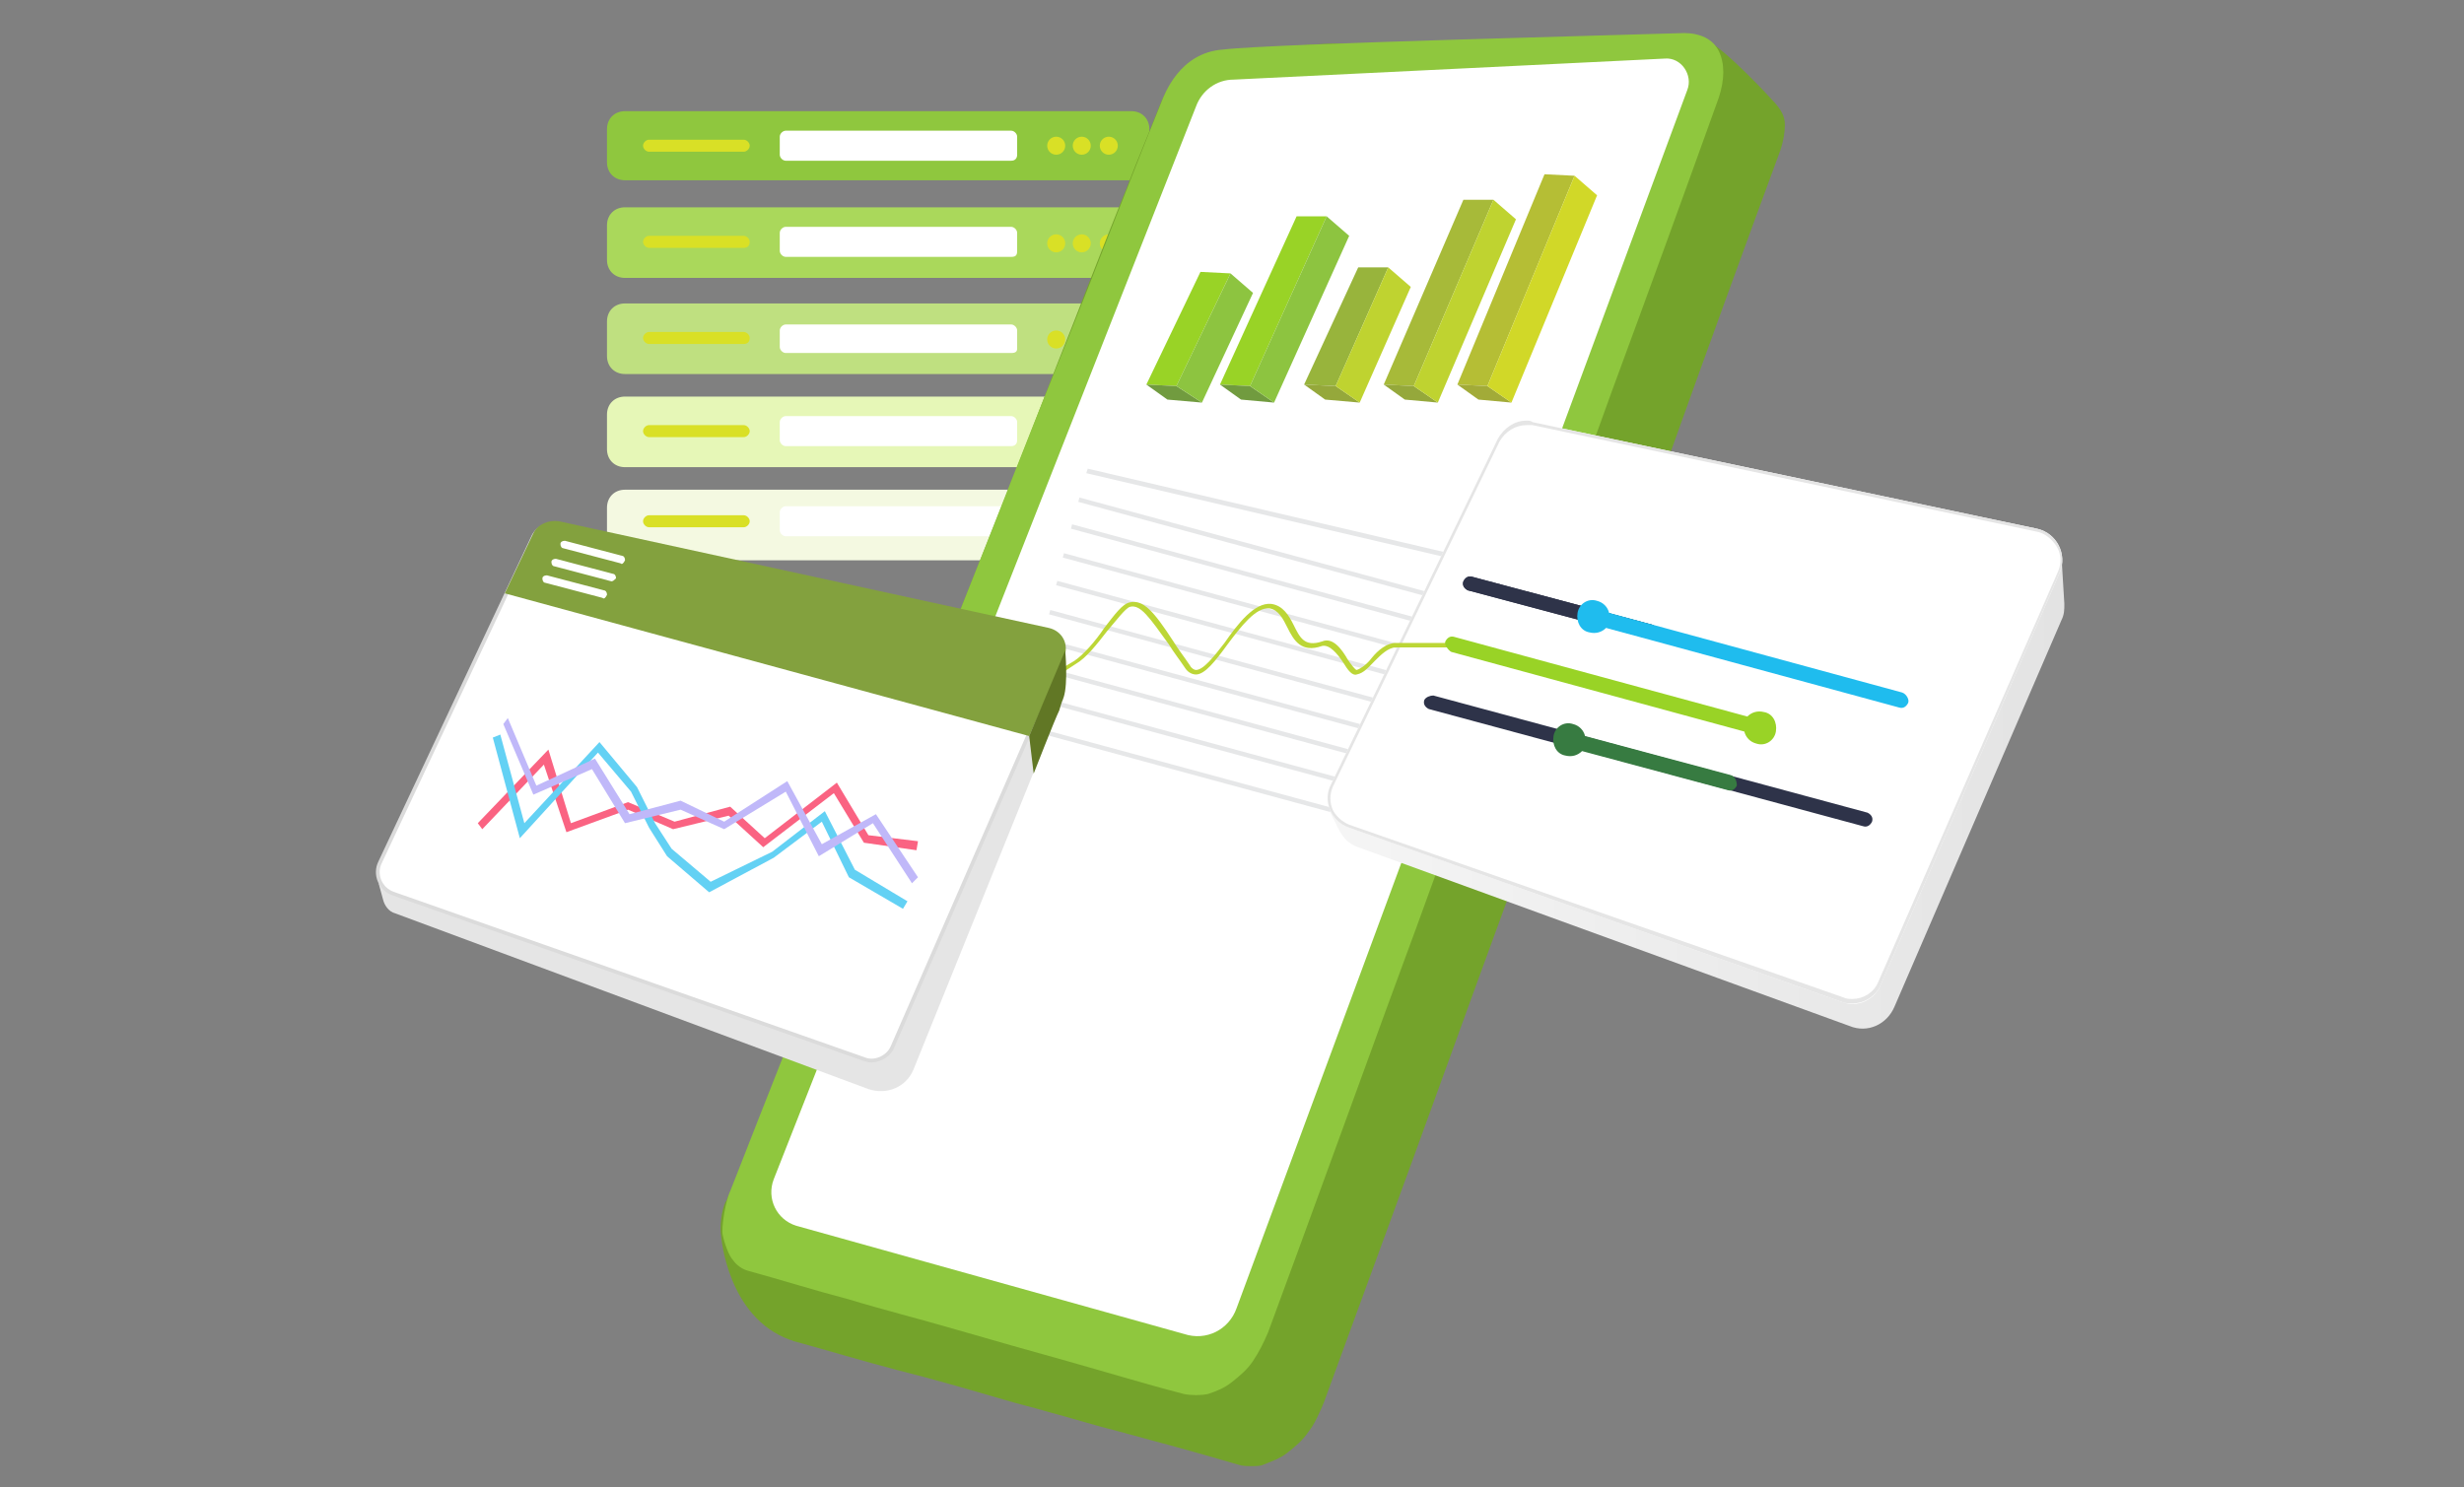 <?xml version="1.0" encoding="utf-8"?>
<!-- Generator: Adobe Illustrator 26.0.0, SVG Export Plug-In . SVG Version: 6.00 Build 0)  -->
<svg version="1.1" id="Layer_1" xmlns="http://www.w3.org/2000/svg" xmlns:xlink="http://www.w3.org/1999/xlink" x="0px" y="0px"
	 viewBox="0 0 164 99" style="enable-background:new 0 0 164 99;" xml:space="preserve">
<rect x="0" y="0" width="164" height="99" fill="#808080" stroke="none"/>
<style type="text/css">
	.st0{fill:#8FC73E;}
	.st1{fill:#AAD85B;}
	.st2{fill:#BFE080;}
	.st3{fill:#E6F7B7;}
	.st4{fill:#F4F9E1;}
	.st5{fill:#D9E026;}
	.st6{fill:#FFFFFF;}
	.st7{fill:#74A32B;}
	.st8{fill:#99D326;}
	.st9{fill:#719B3F;}
	.st10{fill:#8DC440;}
	.st11{fill:#A7BA39;}
	.st12{fill:#95A83B;}
	.st13{fill:#BFD330;}
	.st14{fill:#B5BE35;}
	.st15{fill:#A2AB38;}
	.st16{fill:#D1D828;}
	.st17{fill:#98B43C;}
	.st18{fill:#E6E7E8;}
	.st19{fill:url(#SVGID_1_);}
	.st20{fill:#E5E5E5;}
	.st21{fill:#BCD636;}
	.st22{fill:#2E3349;}
	.st23{fill:#1FBCEE;}
	.st24{fill:#377B41;}
	.st25{fill:#FFFFFF;stroke:#DBDBDB;stroke-width:0.25;stroke-miterlimit:10;}
	.st26{fill:#83A13E;}
	.st27{fill:#617725;}
	.st28{fill:#FA6382;}
	.st29{fill:#63D1F4;}
	.st30{fill:#C0B8F9;}
</style>
<g>
	<path class="st0" d="M75.3,12H41.6c-0.7,0-1.2-0.5-1.2-1.2V8.6c0-0.7,0.5-1.2,1.2-1.2h33.7c0.7,0,1.2,0.5,1.2,1.2v2.3
		C76.5,11.5,76,12,75.3,12z"/>
	<path class="st1" d="M75.3,18.5H41.6c-0.7,0-1.2-0.5-1.2-1.2V15c0-0.7,0.5-1.2,1.2-1.2h33.7c0.7,0,1.2,0.5,1.2,1.2v2.3
		C76.5,18,76,18.5,75.3,18.5z"/>
	<path class="st2" d="M75.3,24.9H41.6c-0.7,0-1.2-0.5-1.2-1.2v-2.3c0-0.7,0.5-1.2,1.2-1.2h33.7c0.7,0,1.2,0.5,1.2,1.2v2.3
		C76.5,24.4,76,24.9,75.3,24.9z"/>
	<path class="st3" d="M75.3,31.1H41.6c-0.7,0-1.2-0.5-1.2-1.2v-2.3c0-0.7,0.5-1.2,1.2-1.2h33.7c0.7,0,1.2,0.5,1.2,1.2v2.3
		C76.5,30.5,76,31.1,75.3,31.1z"/>
	<path class="st4" d="M75.3,37.3H41.6c-0.7,0-1.2-0.5-1.2-1.2v-2.3c0-0.7,0.5-1.2,1.2-1.2h33.7c0.7,0,1.2,0.5,1.2,1.2V36
		C76.5,36.7,76,37.3,75.3,37.3z"/>
	<g>
		<g>
			<circle class="st5" cx="70.3" cy="9.7" r="0.6"/>
		</g>
		<g>
			<circle class="st5" cx="72" cy="9.7" r="0.6"/>
		</g>
		<g>
			<circle class="st5" cx="73.8" cy="9.7" r="0.6"/>
		</g>
		<path class="st5" d="M49.5,10.1h-6.3c-0.2,0-0.4-0.2-0.4-0.4v0c0-0.2,0.2-0.4,0.4-0.4h6.3c0.2,0,0.4,0.2,0.4,0.4v0
			C49.9,9.9,49.7,10.1,49.5,10.1z"/>
		<path class="st6" d="M67.3,10.7h-15c-0.2,0-0.4-0.2-0.4-0.4V9.1c0-0.2,0.2-0.4,0.4-0.4h15c0.2,0,0.4,0.2,0.4,0.4v1.2
			C67.7,10.5,67.6,10.7,67.3,10.7z"/>
	</g>
	<g>
		<g>
			<circle class="st5" cx="70.3" cy="16.2" r="0.6"/>
		</g>
		<g>
			<circle class="st5" cx="72" cy="16.2" r="0.6"/>
		</g>
		<g>
			<circle class="st5" cx="73.8" cy="16.2" r="0.6"/>
		</g>
		<path class="st5" d="M49.5,16.5h-6.3c-0.2,0-0.4-0.2-0.4-0.4v0c0-0.2,0.2-0.4,0.4-0.4h6.3c0.2,0,0.4,0.2,0.4,0.4v0
			C49.9,16.4,49.7,16.5,49.5,16.5z"/>
		<path class="st6" d="M67.3,17.1h-15c-0.2,0-0.4-0.2-0.4-0.4v-1.2c0-0.2,0.2-0.4,0.4-0.4h15c0.2,0,0.4,0.2,0.4,0.4v1.2
			C67.7,17,67.6,17.1,67.3,17.1z"/>
	</g>
	<g>
		<g>
			<circle class="st5" cx="70.3" cy="22.6" r="0.6"/>
		</g>
		<g>
			<circle class="st5" cx="72" cy="22.6" r="0.6"/>
		</g>
		<g>
			<circle class="st5" cx="73.8" cy="22.6" r="0.6"/>
		</g>
		<path class="st5" d="M49.5,22.9h-6.3c-0.2,0-0.4-0.2-0.4-0.4l0,0c0-0.2,0.2-0.4,0.4-0.4h6.3c0.2,0,0.4,0.2,0.4,0.4l0,0
			C49.9,22.8,49.7,22.9,49.5,22.9z"/>
		<path class="st6" d="M67.3,23.5h-15c-0.2,0-0.4-0.2-0.4-0.4V22c0-0.2,0.2-0.4,0.4-0.4h15c0.2,0,0.4,0.2,0.4,0.4v1.2
			C67.7,23.4,67.6,23.5,67.3,23.5z"/>
	</g>
	<g>
		<g>
			<circle class="st5" cx="70.3" cy="28.7" r="0.6"/>
		</g>
		<g>
			<circle class="st5" cx="72" cy="28.7" r="0.6"/>
		</g>
		<g>
			<circle class="st5" cx="73.8" cy="28.7" r="0.6"/>
		</g>
		<path class="st5" d="M49.5,29.1h-6.3c-0.2,0-0.4-0.2-0.4-0.4l0,0c0-0.2,0.2-0.4,0.4-0.4h6.3c0.2,0,0.4,0.2,0.4,0.4l0,0
			C49.9,28.9,49.7,29.1,49.5,29.1z"/>
		<path class="st6" d="M67.3,29.7h-15c-0.2,0-0.4-0.2-0.4-0.4v-1.2c0-0.2,0.2-0.4,0.4-0.4h15c0.2,0,0.4,0.2,0.4,0.4v1.2
			C67.7,29.5,67.6,29.7,67.3,29.7z"/>
	</g>
	<g>
		<g>
			<circle class="st5" cx="70.3" cy="34.7" r="0.6"/>
		</g>
		<g>
			<circle class="st5" cx="72" cy="34.7" r="0.6"/>
		</g>
		<g>
			<circle class="st5" cx="73.8" cy="34.7" r="0.6"/>
		</g>
		<path class="st5" d="M49.5,35.1h-6.3c-0.2,0-0.4-0.2-0.4-0.4v0c0-0.2,0.2-0.4,0.4-0.4h6.3c0.2,0,0.4,0.2,0.4,0.4v0
			C49.9,34.9,49.7,35.1,49.5,35.1z"/>
		<path class="st6" d="M67.3,35.7h-15c-0.2,0-0.4-0.2-0.4-0.4v-1.2c0-0.2,0.2-0.4,0.4-0.4h15c0.2,0,0.4,0.2,0.4,0.4v1.2
			C67.7,35.5,67.6,35.7,67.3,35.7z"/>
	</g>
</g>
<g id="Layer_2_00000101080384038903893890000011157613668986270088_">
</g>
<g id="Layer_1_00000042013714726531513620000005025916567999617965_">
	<path class="st7" d="M113.5,2.6c-1.1-0.6-6.8-0.1-9.5,0.1c-0.3,0-0.5,0-0.8,0c-0.5,0-1,0-1.5,0c-1.8,0-3.7,0.1-5.5,0.1
		c-2.4,0-4.9,0.1-7.3,0.1s-9.3,0.9-9.7,1.3C78.7,4.6,78.3,5,78,5.5c-0.3,0.4-0.6,1-0.8,1.5c-0.7,1.8-1.5,3.6-2.2,5.5
		c-1.6,3.9-3.1,7.9-4.7,11.9c-2.3,6-4.7,12-7.1,18c-2.4,6.1-4.8,12.3-7.3,18.5S51,73.4,48.5,79.6c-0.1,0.1-0.1,0.3-0.2,0.4
		c-0.3,0.6-0.4,1.7-0.3,2.3c0,0,0.4,5.4,4.6,6.9c0.1,0,0.2,0.1,0.3,0.1c2.2,0.6,4.5,1.3,6.8,1.9c2.4,0.6,4.8,1.3,7.2,2
		c1,0.3,1.9,0.5,2.9,0.8c1.5,0.4,3.1,0.9,4.7,1.3c2.6,0.7,5.2,1.4,7.9,2.2c0.3,0.1,0.6,0.1,0.9,0.1s0.6,0,0.8-0.1
		c0.5-0.2,1.1-0.4,1.6-0.8s1-0.8,1.4-1.4c0.4-0.5,0.7-1.2,1-1.9c2.7-7.4,5.4-14.7,8-21.9c2.6-7.2,5.2-14.2,7.7-21.2
		c2.6-6.9,5-13.7,7.5-20.5c2.4-6.7,4.8-13.3,7.2-19.8c0.2-0.6,0.3-1.2,0.3-1.7s-0.2-1-0.9-1.7C118,6.7,115,3.4,113.5,2.6z"/>
	<g>
		<path class="st0" d="M112.1,2.2c0.5,0,1,0.1,1.4,0.3s0.7,0.5,0.9,0.9c0.2,0.4,0.3,0.9,0.3,1.4s-0.1,1.1-0.3,1.7
			c-2.3,6.4-4.7,13-7.1,19.5c-2.4,6.7-4.9,13.4-7.4,20.2c-2.5,6.9-5,13.9-7.6,20.9c-2.6,7.1-5.2,14.3-7.9,21.6
			c-0.3,0.7-0.6,1.3-1,1.9s-0.9,1-1.4,1.4s-1,0.6-1.6,0.8c-0.5,0.1-1.1,0.1-1.6,0c-2.7-0.7-5.3-1.5-7.8-2.2s-5-1.4-7.4-2.1
			s-4.8-1.3-7.1-2c-2.3-0.6-4.5-1.3-6.7-1.9c-0.4-0.1-0.8-0.4-1-0.7c-0.3-0.3-0.6-1.2-0.7-1.7s0.2-2.3,0.5-2.9
			c2.5-6.4,5-12.7,7.5-19c2.5-6.2,4.9-12.4,7.3-18.4s4.7-12,7.1-17.9c2.3-5.7,4.5-11.5,6.8-17.2c0.2-0.5,1.2-3.3,4.1-3.5
			C84.6,2.9,109.4,2.3,112.1,2.2z"/>
	</g>
	<path class="st6" d="M82.1,5.3l28.7-1.4c1.1-0.1,1.9,1.1,1.5,2.1l-30,81.1c-0.5,1.4-2,2.2-3.5,1.7L53,81.6c-1.3-0.4-2-1.8-1.5-3.1
		L79.6,7.1C80,6,81,5.3,82.1,5.3z"/>
	<g>
		<g>
			<polygon class="st8" points="79.9,18.1 76.3,25.6 78.3,25.7 81.9,18.2 			"/>
			<polygon class="st9" points="78.3,25.7 76.3,25.6 77.7,26.6 80,26.8 			"/>
			<polygon class="st10" points="81.9,18.2 83.4,19.5 80,26.8 78.3,25.7 			"/>
		</g>
		<g>
			<polygon class="st8" points="86.3,14.4 81.2,25.6 83.2,25.7 88.3,14.4 			"/>
			<polygon class="st9" points="83.2,25.7 81.2,25.6 82.6,26.6 84.8,26.8 			"/>
			<polygon class="st10" points="88.3,14.4 89.8,15.7 84.8,26.8 83.2,25.7 			"/>
		</g>
		<g>
			<polygon class="st11" points="97.4,13.3 92.1,25.6 94.1,25.7 99.4,13.3 			"/>
			<polygon class="st12" points="94.1,25.7 92.1,25.6 93.5,26.6 95.7,26.8 			"/>
			<polygon class="st13" points="99.4,13.3 100.9,14.6 95.7,26.8 94.1,25.7 			"/>
		</g>
		<g>
			<polygon class="st14" points="102.8,11.6 97,25.6 99,25.7 104.8,11.7 			"/>
			<polygon class="st15" points="99,25.7 97,25.6 98.4,26.6 100.6,26.8 			"/>
			<polygon class="st16" points="104.8,11.7 106.3,13 100.6,26.8 99,25.7 			"/>
		</g>
		<g>
			<polygon class="st17" points="90.4,17.8 86.8,25.6 88.9,25.7 92.4,17.8 			"/>
			<polygon class="st12" points="88.9,25.7 86.8,25.6 88.2,26.6 90.5,26.8 			"/>
			<polygon class="st13" points="92.4,17.8 93.9,19.1 90.5,26.8 88.9,25.7 			"/>
		</g>
	</g>
	<g>
		<g>
			<g>
				<polygon class="st18" points="98.8,37.7 72.3,31.5 72.4,31.2 98.9,37.4 				"/>
			</g>
		</g>
		<g>
			<g>
				
					<rect x="84.9" y="23.1" transform="matrix(0.262 -0.965 0.965 0.262 27.233 109.286)" class="st18" width="0.3" height="27.4"/>
			</g>
		</g>
		<g>
			<g>
				
					<rect x="84.4" y="24.9" transform="matrix(0.262 -0.965 0.965 0.262 25.137 110.117)" class="st18" width="0.3" height="27.4"/>
			</g>
		</g>
		<g>
			<g>
				
					<rect x="83.8" y="26.8" transform="matrix(0.262 -0.965 0.965 0.262 22.92 110.963)" class="st18" width="0.3" height="27.4"/>
			</g>
		</g>
		<g>
			<g>
				
					<rect x="83.4" y="28.7" transform="matrix(0.262 -0.965 0.965 0.262 20.748 111.921)" class="st18" width="0.3" height="27.4"/>
			</g>
		</g>
		<g>
			<g>
				
					<rect x="82.9" y="30.6" transform="matrix(0.262 -0.965 0.965 0.262 18.577 112.879)" class="st18" width="0.3" height="27.4"/>
			</g>
		</g>
		<g>
			<g>
				
					<rect x="82.3" y="32.5" transform="matrix(0.262 -0.965 0.965 0.262 16.322 113.644)" class="st18" width="0.3" height="27.4"/>
			</g>
		</g>
		<g>
			<g>
				
					<rect x="81.9" y="34.3" transform="matrix(0.262 -0.965 0.965 0.262 14.264 114.556)" class="st18" width="0.3" height="27.4"/>
			</g>
		</g>
		<g>
			<g>
				
					<rect x="81.4" y="36.2" transform="matrix(0.262 -0.965 0.965 0.262 12.092 115.514)" class="st18" width="0.3" height="27.4"/>
			</g>
		</g>
		<g>
			<g>
				
					<rect x="80.8" y="38.1" transform="matrix(0.262 -0.965 0.965 0.262 9.794 116.397)" class="st18" width="0.3" height="27.4"/>
			</g>
		</g>
	</g>
	
		<linearGradient id="SVGID_1_" gradientUnits="userSpaceOnUse" x1="88.5" y1="47.312" x2="137.4" y2="47.312" gradientTransform="matrix(1 0 0 -1 0 100)">
		<stop  offset="0" style="stop-color:#F5F5F5"/>
		<stop  offset="1" style="stop-color:#E3E3E3"/>
	</linearGradient>
	<path class="st19" d="M88.5,54l0.6,1.2c0.3,0.6,0.7,1,1.3,1.2l32.7,11.9c1.2,0.5,2.5-0.1,3-1.3l11.1-25.7c0.2-0.4,0.2-0.7,0.2-1.1
		l-0.2-3.3l-12.8,27.5c-0.5,1.1-1.8,1.7-3,1.2L88.5,54z"/>
	<g>
		<path class="st6" d="M99.7,29.2l-11.1,23c-0.6,1.1,0,2.5,1.2,2.9l32.8,11.6c1,0.4,2.2-0.1,2.6-1.2l11.9-27.4
			c0.5-1.2-0.2-2.6-1.5-2.9L102,28.1C101.1,27.9,100.1,28.3,99.7,29.2z"/>
		<path class="st20" d="M101.6,28.3c0.1,0,0.3,0,0.4,0l33.6,7.1c0.5,0.1,1,0.5,1.3,1s0.3,1.1,0.1,1.6l-12,27.4
			c-0.3,0.7-1,1.1-1.7,1.1c-0.2,0-0.4,0-0.6-0.1L89.8,54.9c-0.5-0.2-0.9-0.6-1.1-1c-0.2-0.5-0.2-1,0-1.5l11.1-23
			C100.2,28.7,100.9,28.3,101.6,28.3 M101.6,28c-0.8,0-1.5,0.5-1.9,1.2l-11.1,23c-0.6,1.1,0,2.5,1.2,2.9l32.8,11.6
			c0.2,0.1,0.5,0.1,0.7,0.1c0.8,0,1.6-0.5,1.9-1.3l11.9-27.4c0.5-1.2-0.2-2.6-1.5-2.9L102,28.1C101.9,28,101.7,28,101.6,28L101.6,28
			z"/>
	</g>
	<g>
		<g>
			<path class="st21" d="M67.3,46.5C67.2,46.5,67.2,46.5,67.3,46.5c-0.2-0.2-0.2-0.3-0.1-0.5l0.2,0.2l-0.1-0.1l0.1,0.1l0,0
				c0,0,0,0-0.1,0c0.1,0,0.7-0.1,4.2-2.2c0.6-0.4,1.4-1.3,2-2.2c0.7-0.9,1.2-1.6,1.7-1.7c0.9-0.2,1.6,0.6,2.9,2.6
				c0.3,0.5,0.7,1,1.1,1.6c0.1,0.2,0.3,0.3,0.4,0.3c0.5,0,1.2-0.9,1.9-1.8c0.9-1.3,2-2.7,3.1-2.6c0.8,0.1,1.2,0.8,1.5,1.4
				c0.4,0.8,0.7,1.5,1.9,1.1c0.7-0.3,1.3,0.5,1.7,1.2c0.2,0.3,0.5,0.7,0.6,0.7c0.3-0.1,0.7-0.4,1-0.8c0.4-0.5,1-1,1.6-1
				c2.1,0,4.7,0,4.7,0v0.3c0,0-2.6,0-4.7,0c-0.5,0-1,0.5-1.4,0.9s-0.7,0.8-1.2,0.9c-0.3,0.1-0.6-0.3-0.9-0.8
				C89,43.5,88.5,42.9,88,43c-1.4,0.5-1.9-0.4-2.3-1.2c-0.3-0.6-0.6-1.2-1.2-1.3c-0.9-0.1-1.9,1.2-2.8,2.4c-0.8,1.1-1.5,2-2.1,2
				c-0.2,0-0.5-0.1-0.7-0.4c-0.4-0.6-0.8-1.1-1.1-1.6c-1.3-1.8-1.9-2.7-2.6-2.5c-0.3,0.1-0.9,0.9-1.5,1.6c-0.7,0.9-1.4,1.8-2.1,2.2
				C68.3,46.4,67.5,46.6,67.3,46.5z"/>
		</g>
	</g>
	<g>
		<g>
			<g>
				<g>
					<path class="st22" d="M109.7,42.5l-12-3.2c-0.2-0.1-0.4-0.3-0.3-0.6l0,0c0.1-0.2,0.3-0.4,0.6-0.3l12,3.2
						c0.2,0.1,0.4,0.3,0.3,0.6l0,0C110.2,42.5,110,42.6,109.7,42.5z"/>
				</g>
			</g>
			<g>
				<g>
					<path class="st22" d="M109.7,42.5l-12-3.2c-0.2-0.1-0.4-0.3-0.3-0.6l0,0c0.1-0.2,0.3-0.4,0.6-0.3l12,3.2
						c0.2,0.1,0.4,0.3,0.3,0.6l0,0C110.2,42.5,110,42.6,109.7,42.5z"/>
				</g>
			</g>
		</g>
		<g>
			<path class="st23" d="M126.6,46.1l-19.5-5.3c-0.1-0.4-0.4-0.7-0.8-0.8c-0.6-0.2-1.2,0.2-1.3,0.8s0.2,1.2,0.8,1.3
				c0.4,0.1,0.8,0,1.1-0.3l19.5,5.3c0.3,0.1,0.5-0.1,0.6-0.3S126.9,46.2,126.6,46.1z"/>
		</g>
		<g>
			<path class="st8" d="M96.6,43.4l19.5,5.3c0.1,0.4,0.4,0.7,0.8,0.8c0.6,0.2,1.2-0.2,1.3-0.8s-0.2-1.2-0.8-1.3
				c-0.4-0.1-0.8,0-1.1,0.3l-19.5-5.3c-0.3-0.1-0.5,0.1-0.6,0.3S96.4,43.3,96.6,43.4z"/>
		</g>
		<g>
			<g>
				<g>
					<g>
						<g>
							<path class="st22" d="M95.4,46.3l28.9,7.8c0.2,0.1,0.4,0.3,0.3,0.6l0,0c-0.1,0.2-0.3,0.4-0.6,0.3l-28.9-7.8
								c-0.2-0.1-0.4-0.3-0.3-0.6l0,0C94.9,46.4,95.2,46.3,95.4,46.3z"/>
						</g>
					</g>
				</g>
			</g>
		</g>
		<g>
			<path class="st24" d="M115.2,51.6l-9.7-2.6c-0.1-0.4-0.4-0.7-0.8-0.8c-0.6-0.2-1.2,0.2-1.3,0.8s0.2,1.2,0.8,1.3
				c0.4,0.1,0.8,0,1.1-0.3l9.7,2.6c0.3,0.1,0.5-0.1,0.6-0.3C115.6,52,115.5,51.7,115.2,51.6z"/>
		</g>
	</g>
	<g>
		<g>
			<path class="st20" d="M25.2,58.8l0.3,1.1c0.1,0.4,0.4,0.8,0.8,0.9l31.5,11.7c1.2,0.4,2.5-0.1,3-1.3l9.9-24.5
				c0.1-0.1,0.1-0.3,0.1-0.4l0.1-3L56.6,68.6L25.2,58.8z"/>
			<path class="st25" d="M35.5,35.7L25.3,57.4c-0.4,0.8,0,1.8,0.9,2.1l31.3,11c0.7,0.3,1.6-0.1,1.9-0.8L70.6,44c0.4-0.9-0.1-1.8-1-2
				l-32.4-7C36.5,34.8,35.8,35.1,35.5,35.7z"/>
			<path class="st26" d="M33.6,39.5L68.5,49l2.3-5.2c0.4-0.9-0.1-1.8-1-2l-32.6-7.1c-0.7-0.1-1.4,0.2-1.7,0.8L33.6,39.5z"/>
			<path class="st27" d="M70.9,43.3c0,0,0.2,2.2-0.1,3.1c-0.1,0.3-0.1,0.2-0.3,0.9c-0.3,0.6-1.7,4.2-1.7,4.2L68.5,49L70.9,43.3z"/>
		</g>
		<g>
			<path class="st6" d="M41.3,37.5l-3.8-1c-0.1,0-0.2-0.1-0.2-0.3l0,0c0-0.1,0.1-0.2,0.3-0.2l3.8,1c0.1,0,0.2,0.1,0.2,0.3l0,0
				C41.5,37.5,41.4,37.6,41.3,37.5z"/>
			<path class="st6" d="M40.7,38.7l-3.8-1c-0.1,0-0.2-0.1-0.2-0.3l0,0c0-0.1,0.1-0.2,0.3-0.2l3.8,1c0.1,0,0.2,0.1,0.2,0.3l0,0
				C40.9,38.6,40.8,38.7,40.7,38.7z"/>
			<path class="st6" d="M40.1,39.8l-3.8-1c-0.1,0-0.2-0.1-0.2-0.3l0,0c0-0.1,0.1-0.2,0.3-0.2l3.8,1c0.1,0,0.2,0.1,0.2,0.3l0,0
				C40.3,39.8,40.2,39.9,40.1,39.8z"/>
		</g>
	</g>
	<g>
		<g>
			<g>
				<g>
					<polygon class="st28" points="32.1,55.2 31.8,54.8 36.5,49.9 38,54.8 41.8,53.4 44.9,54.7 48.6,53.7 50.9,55.8 55.7,52.1 
						57.8,55.6 61.1,56 61,56.6 57.5,56.1 55.5,52.8 50.8,56.4 48.5,54.3 44.8,55.2 41.8,53.9 37.7,55.4 36.2,50.9 					"/>
				</g>
			</g>
		</g>
		<g>
			<g>
				<polygon class="st29" points="47.2,59.4 44.4,57 43.2,55.1 42,52.7 39.8,50.1 34.6,55.8 32.8,49.1 33.3,48.9 34.9,54.8 
					39.9,49.4 42.4,52.4 43.6,54.8 44.7,56.5 47.3,58.7 51.4,56.7 54.9,54 56.9,57.9 60.4,60 60.1,60.5 56.5,58.4 54.7,54.7 
					51.5,57.1 				"/>
			</g>
		</g>
		<g>
			<g>
				<polygon class="st30" points="41.6,54.8 39.4,51.2 35.5,52.9 33.5,48.2 33.8,47.8 35.7,52.3 39.6,50.5 41.9,54.2 45.3,53.3 
					48.2,54.7 52.4,52 54.7,56.2 58.3,54.2 61.1,58.4 60.7,58.8 58.1,54.8 54.5,57 52.3,52.7 48.2,55.2 45.3,53.9 				"/>
			</g>
		</g>
	</g>
</g>
</svg>
